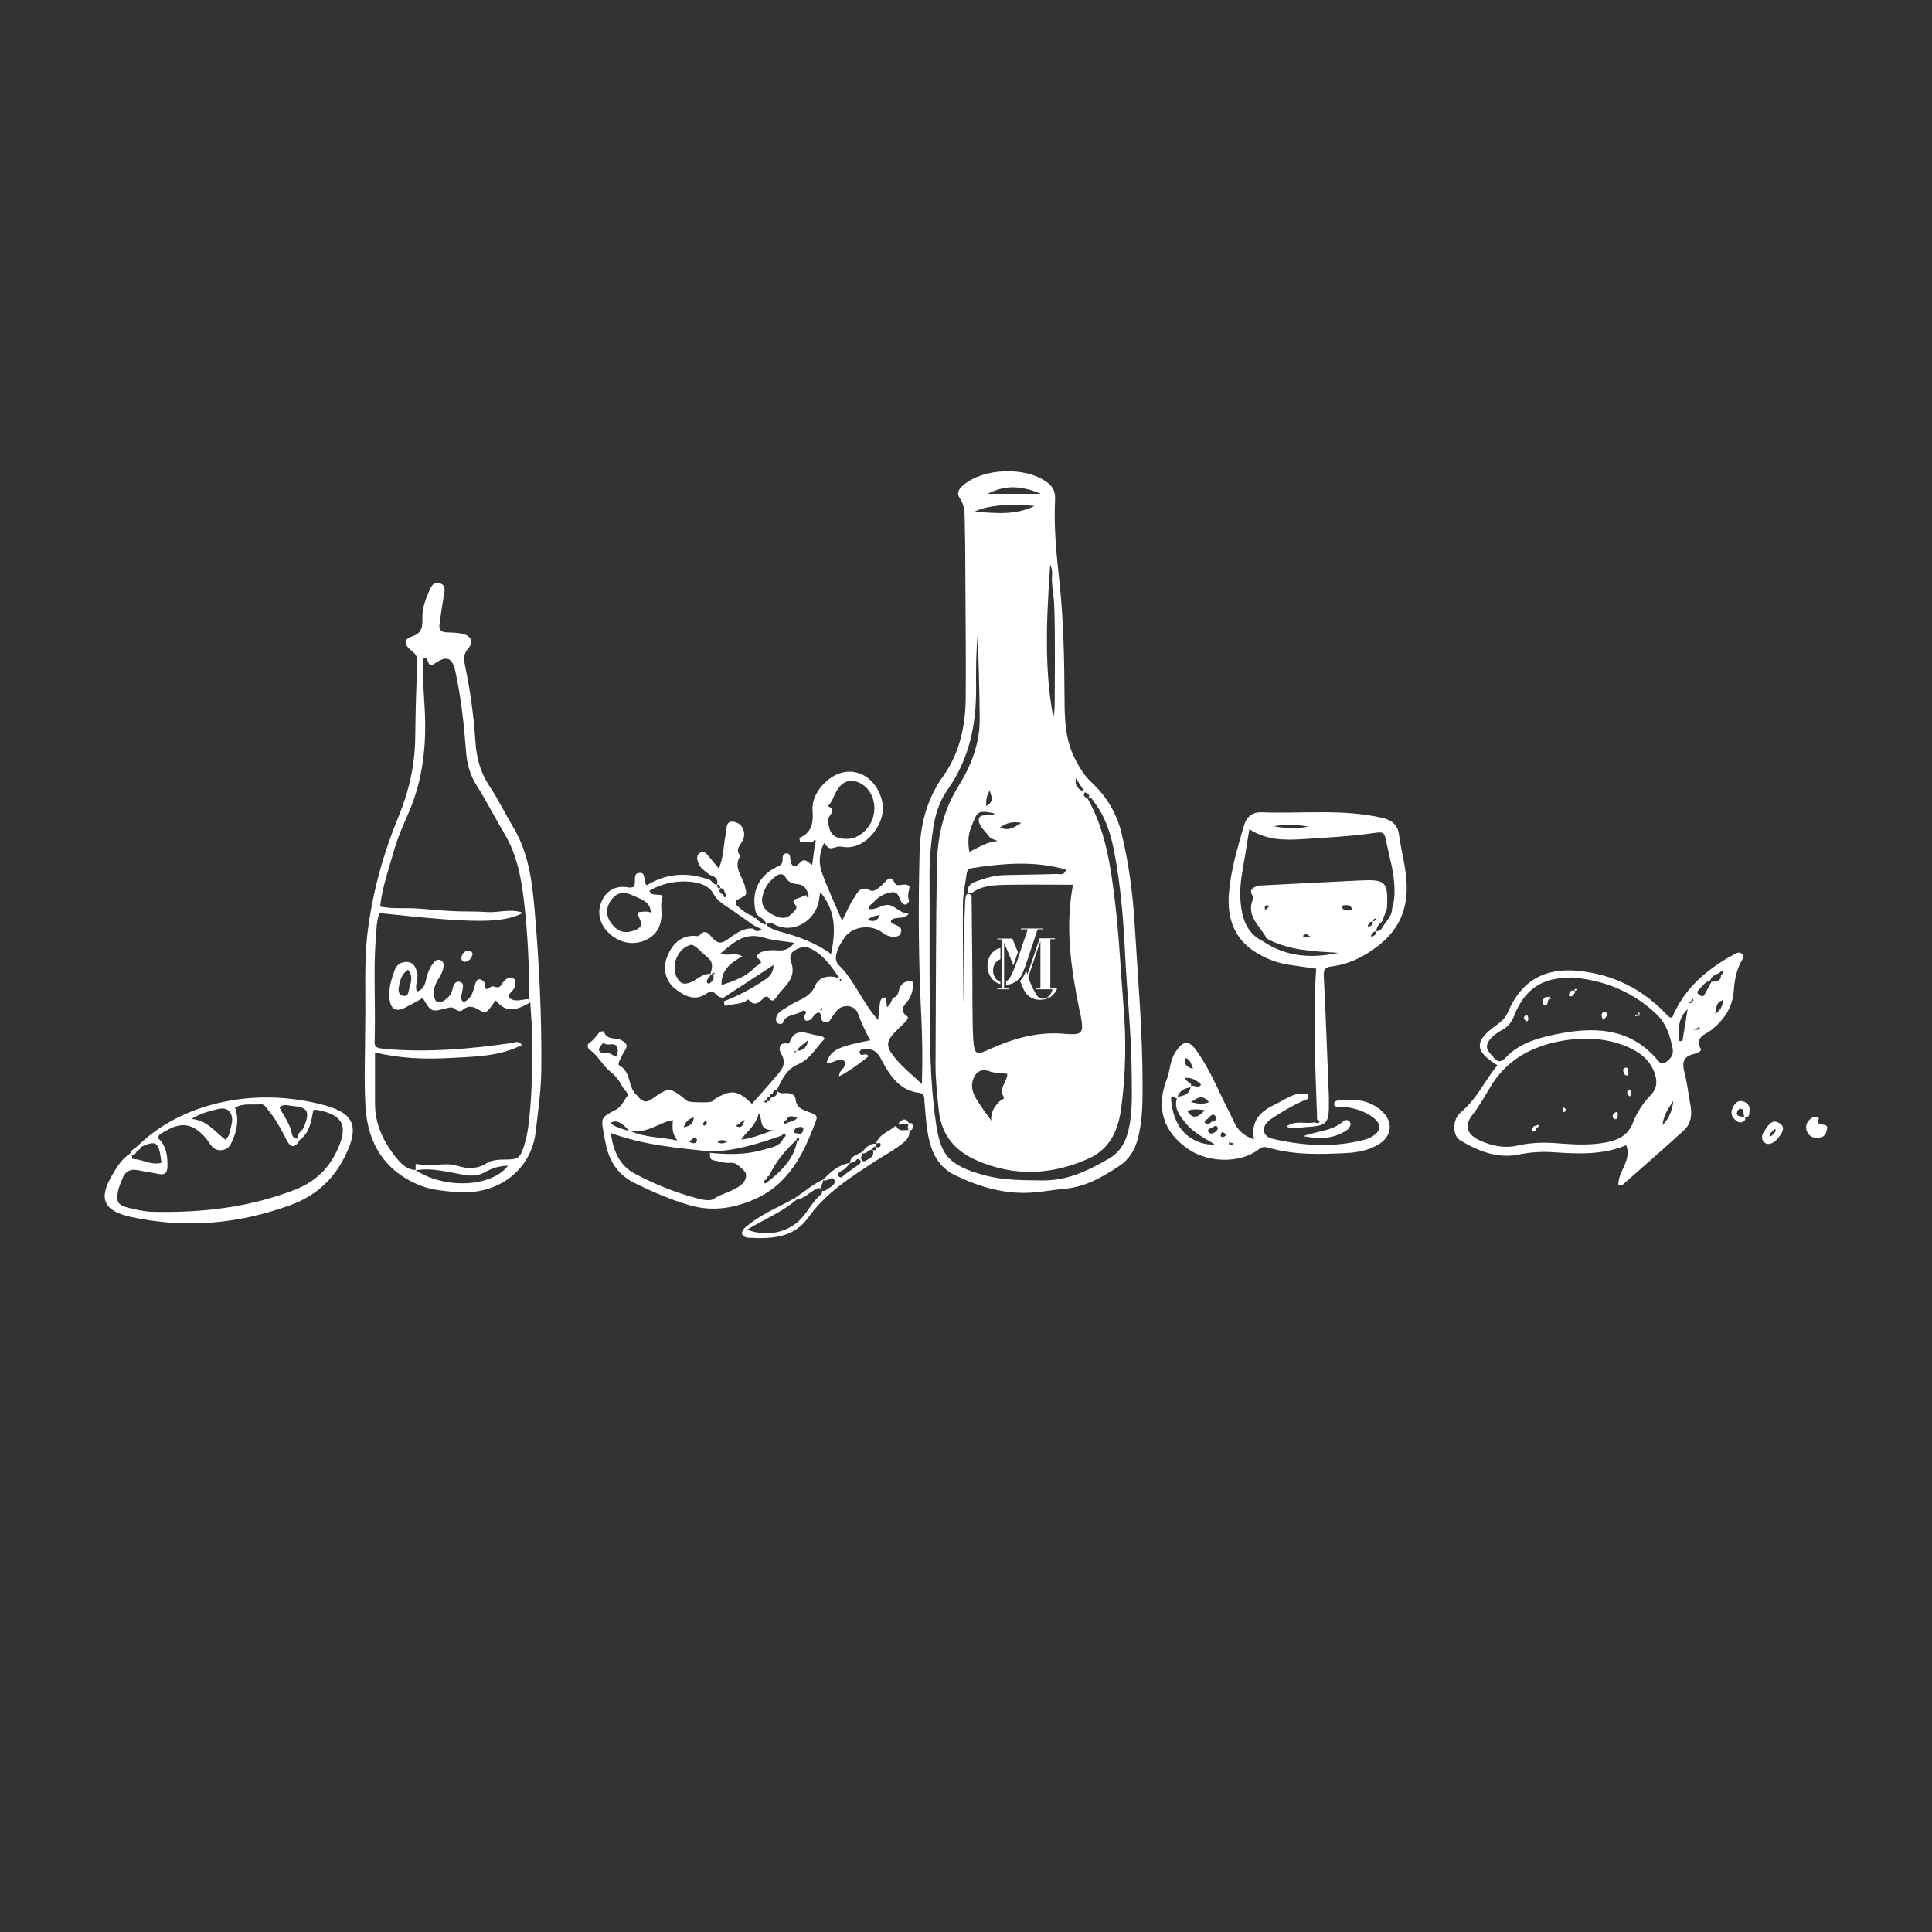 <?xml version="1.0" encoding="UTF-8"?>
<svg id="Layer_1" data-name="Layer 1" xmlns="http://www.w3.org/2000/svg" version="1.1" viewBox="0 0 283.46 283.46">
  <rect x="0" y="0" width="283.46" height="283.46" fill="#333333" stroke="none"/>
  <defs>
    <style>
      .cls-1 {
        fill: #fff;
        stroke-width: 0px;
      }
    </style>
  </defs>
  <path class="cls-1" d="M104.2,128.4c-.7-.54-1.49-.98-1.79-1.9-.16-.49-.23-.98.22-1.33.52-.41.9-.04,1.23.33.52.6,1.01,1.22,1.6,1.93.77-1.76.67-3.53,1.05-5.2.15-.67-.1-1.87,1.19-1.65,1.21.21,1.8,1.51,1.31,2.65-.32.75-1.26,1.39-.38,2.33-1.1,1.66.26,2.96.65,4.41.36,1.35.34,1.35-.98,1.98-.51.24-.45.67-.13.96.67.58,1.34,1.17,2.21,1.46.13.26.35.37.63.37.32.55.87.77,1.43.96.55.5,1.22.77,1.92.96,2.62.71,5.18,1.56,7.58,3.32.67-3.37.73-6.35-1.58-9.08-.07.37-.14.6-.16.84-.2,2.89-3.32,5.33-6.32,4.03-.39-.17-.99-.72-1.49-.03-.02-.9-.88-1.07-1.36-1.57.03-.1,0-.16-.11-.19-.8-3.05.37-5.64,3.38-6.94,1.02-.44,0-1.65,1.1-1.85.49.04.53.47.56.86.09,1.11.68,1.35,1.37.57.8-.9,1.18-.04,1.83.27.15-1.07.28-2.09.42-3.12.12-.22.16-.43-.05-.62-.09.12-.17.23-.26.35-.64,0-1.28,0-1.9,0-.04-.28-.11-.54-.07-.56,1.79-.78,2.05-2.18,1.92-3.98-.12-1.57.64-2.99,1.79-4.11,1.76-1.71,3.88-2.09,5.76-1.07,1.81.98,3.06,3.49,2.71,5.56-.42,2.46-2.85,5.34-5.7,4.93-.31-.04-.65-.11-.93-.03-1.21.35-1.21.37-1.93-.57-.7,1.39-.84,2.86-.38,4.21.8,2.31,1.88,4.54,3.01,7.21.71-1.39,1.12-2.41,1.72-3.3.53-.79.92-1.93,2.43-1.14.59.31,1.41-.53,2-1.09.5-.48.94-1.26,1.58-.01.39.76,1.38-.17,2.16.47,0,.6-.41,1.36-.06,2.11.05.1-.19.41-.36.53-.21.14-.46.02-.64-.16-.51-.52-.42-1.69-1.47-1.59-1.05.1-1.96.61-2.69,1.41-.26.29-.7.43-.77,1.04,1.13.23,2.1-.81,3.11-.55.92.24,1.55,1.2,2.79,1.27-.87.95-1.92.3-2.57.92-.11.17-.08.3.05.41.55.44,1.8.41,1.27,1.61-.29.65-1.77.52-2.56-.13-1.68-1.39-4.61-.99-5.71.78-.34.55-.73,1.09-.93,1.69-.25.75-.51,1.57.19,2.26,2.3,2.26,3.39,5.39,5.75,8.04.1-.96.18-1.69.25-2.42.06-.54.27-.93.9-.89.05.47.1.94.15,1.43.47-.36.66-.88.85-1.39.58-.09.78-.52.88-1.02.21-1.04.89-1.47,1.98-1.48.2.97.03,1.79-.47,2.69-.39.69-1.76,1.53-.25,2.55.23.16-.09.59-.31.82-.34.35-.7.67-1.05,1.01-1.86,1.83-1.96,2.48-.27,4.48,1.02,1.21,2.3,2.22,3.76,3.61.12-3.64.06-6.89-.1-10.16-.4-7.93-.44-15.87-.24-23.8.1-3.99,1.01-7.79,3.45-11.19,2.42-3.38,3.29-7.37,3.32-11.49.05-5.34-.02-10.69-.04-16.03-.02-3.24-.02-6.48-.1-9.71-.03-1.19.06-2.44-.69-3.51-.63-.9-.09-1.51.57-2.06,2.97-2.44,9-2.65,12.12-.39.85.62,1.31,1.27,1.25,2.59-.2,3.96.19,7.92.62,11.86.63,5.8.74,11.63.77,17.46.01,3.1.13,6.15,1.66,8.96.61,1.13,1.25,2.23,2.19,3.1,2.26,2.08,3.79,4.6,4.51,7.57,1.07,4.41,1.66,8.9,1.93,13.43.47,7.84,1.16,15.66,1.16,23.53,0,2.6-.02,5.18-.66,7.72-.44,1.71-1.26,3.15-2.76,4.14-2.44,1.61-4.95,3.07-7.96,3.34-1.37.12-2.73.36-4.1.5-4.32.47-8.34-.66-12.15-2.55-2.17-1.08-3.26-3.05-3.75-5.39-.37-1.75-.46-3.53-.62-5.3-.05-.52.08-1.22-.74-1.32-3.07-.37-4.46-2.76-5.69-5.08-.7-1.33-1.54-1.44-2.71-1.29-.2.03-.45.19-.37.55.31.62.86-.25,1.29.44.02.06-2.92,2.33-4.3,2.94-.11-.9,1.15-1.22.85-2.16-.89-.78-1.76.44-2.68.12.62-1.81,1.57-2.3,6.38-3.24-.68-1.29-1.31-2.55-1.77-3.89-.41-1.22-2-1.49-2.97-.62-.3.26-.49.64-.75.95-.33.41-.47,1.12-1.24.89-.67-.2-.27-1.03-.71-1.39-.81-.02-.91.88-1.48,1.11-.72.29-.79-.21-.74-.75.19-.14.34-.33.18-.54-.16-.22-.38-.11-.58,0-.9.63-2.35.37-2.79,1.75-.03.08-.49.12-.66.02-.17-.09-.32-.39-.31-.58.03-.6.38-1.05.89-1.36.69-.42,1.36-.88,2.08-1.23,1.14-.56,2.19-.99,2.79-2.39.47-1.11,1.8-1.71,3.59-1.04-1.37-1.98-2.44-3.52-4.28-4.39-.84-.4-1.41-.21-2.19.19-.92.48-.85,1.25-.65,1.8.82,2.27-.85,3.44-1.97,4.85-.35.44-.65,1.33-1.39.32-.12-.16-.44-.14-.63.05-.7.72-1.4,1.39-2.3.25-.92.76-2.12.61-3.17.92-.5.15-.3-.4-.41-.64,2.01-.77,3.91-1.76,5.7-2.96.67-.45,1.51-.84,1.59-2.37-2.66,1.74-4.99,3.26-7.32,4.78-.54.07-.86-.19-1.22-.57-.28-.3-.72-.42-1.26-.04-1.7,1.2-3.24.42-4.62-.66-1.4-1.09-1.87-2.94-1.24-4.59.67-1.75,1.75-3.1,3.83-3.2.31-.01.8.13.92-.02.92-1.16,1.5-.12,1.97.37.69.71,1.16.88,2.08.26,1.16-.79,2.3-1.82,3.9-1.67.32.47.71.48,1.24.13-.44-.22-.83-.43-1.23-.63-1.26-.88-2.5-1.79-3.78-2.63-.82-.54-1.61-1.06-2.09-1.96-.35-.65-.9-1.1-1.62-1.38-2.21-.84-5.58-.46-7.77.93.25,1.1,2.21.05,1.87,1.14-.25.83-.1,1.48-.1,2.2.02,1.83-.76,3.18-2.34,3.9-1.88.85-3.99.39-5.55-1.21-1.23-1.26-1.57-2.93-.91-4.45.61-1.4,1.67-2.16,3.2-2.16.47,0,.95.21,1.43.03.05-.06.13-.11.16-.18.3-.63-.22-1.76.67-1.89,1.21-.19.54,1.26,1.18,1.81,2.93-1.81,6.05-1.97,9.27-.78.34.24.54.71,1.05.69.06.27-.02.69.5.46-.35.56-.02.82.44,1.03.04.18.06.48.32.3.19-.13.05-.38-.1-.54-.1-.37-.2-.75-.71-.73-.06-.27.01-.68-.5-.46.31-.89-.26-1.22-.94-1.48ZM104.52,142.72c-.02.19-.11.28-.31.25.26-.9.56-1.73-.42-2.52-.73-.58-1.32-1.35-2.16-1.8-.16-.09-.47.02-.68.11-1.85.77-2.61,3.57-1.37,5.06.41.5.75.62,1.56.37,1.11-.33,1.87-1.44,3.13-1.28-.03.49-.68.7-.55,1.24.02.08.29.2.35.16.49-.33.82-.75.54-1.39-.03-.07-.08-.14-.12-.21.14-.06.22.47.39.04-.13-.01-.25-.02-.38-.04ZM159.19,116.2c-.44.57.06.76.41,1.01,2.59,4.63,3.34,9.75,3.97,14.9.63,5.14.84,10.32,1.27,15.48.42,5.03.33,10.02-.34,15.02-.43,3.21-1.65,5.97-4.79,7.38-5.43,2.43-10.93,2.67-16.46.24-3.22-1.42-5.15-3.79-5.52-7.36-.23-2.26-.49-4.51-.47-6.78.06-9.72.04-19.44.2-29.15.07-4.06.89-7.95,3.13-11.54,1.84-2.95,3.16-6.24,3.15-9.83-.02-4.2-.18-8.41-.28-12.61-.26,2.65-.28,5.29-.25,7.94.05,5.38-1,10.47-4.17,14.94-1.26,1.78-1.85,3.76-2.15,5.85-.31,2.16-.52,4.33-.51,6.53.03,6.15-.02,12.31.02,18.46.04,5.99.03,11.99.9,17.93.66,4.48,1.45,6.31,7.21,7.84,2.76.73,5.55.71,8.4.74,3.73.05,6.74-1.44,9.77-3.19,1.55-.89,2.42-2.27,2.85-4.03.67-2.72.53-5.47.51-8.22-.03-6.08-.71-12.12-.99-18.18-.23-4.86-.65-9.69-1.55-14.47-.51-2.73-1.32-5.34-3.08-7.56-.18-.23-.37-.82-.86-.3.52-.6.09-.82-.41-1.01-.44-.7-.88-1.4-1.32-2.1l-.09.05.13-.02c-.26,1.14.34,1.72,1.34,2.03ZM145.51,164.47l.06-.08-.12.05c-.15-1.23.47-2.14,1.29-2.93.21-.2.74-.24.49-.64-.76-1.24.59-2.17.56-3.32-.98-.15-1.83-.07-2.71-.4-1.16-.44-2.06.24-2.37,1.41-.21.82-.06,1.56.34,2.32.69,1.29,1.6,2.42,2.44,3.6ZM118.29,131.32c.06.16.05.45.33.29.07-.04-.03-.36-.05-.55-.3-.67-.6-1.25-1.52-1.33-.59-.05-1.31-.22-1.66-.82-.66-1.12-1.31-.57-1.95-.04-.83.69-1.33,1.62-1.57,2.66-.26,1.15.26,2.04,1.51,2.68,1.36.7,2.15.61,3.03-.38.29-.33.72-.65.19-1.2-.4-.41-.12-.67.36-.8.46-.13.89-.33,1.33-.51ZM95.55,135.75c.05-3.02-.12-3.3-2.69-4.36-.15-.06-.29-.14-.44-.19-1.24-.42-2.15-.09-2.86,1.02-.76,1.19-.64,2.4.35,3.53.99,1.13,2.04,1.26,3.44.64,1.57-.7.05-1.73.27-2.54,2.12-.3,2.42,0,1.97,1.91-.09.01-.17.03-.26.04.07-.02.14-.03.21-.05ZM142.63,131.02c-.53.09-.75-.14-.61-.65.17-.62.7-.86,1.23-1.06,1.37-.51,2.77-.89,4.24-.92,2.5-.06,5.01-.07,7.51-.16.46-.02,1.16.31,1.39-.65-4.64-1.32-9.27-.91-13.91-.19-.48.07-.61.46-.67.89-.18,1.43-.52,2.86-.53,4.3-.04,4.61.04,9.21.08,13.82.02,1.91.5,3.81,0,5.86-.06-.86-.21-1.6-.15-2.31.51-5.57.06-11.15.36-16.72.03-.56,0-1.14.12-1.69.14-.6.52-.44.86-.13.04,3.63.07,7.27.11,10.9.03,3.32-.03,6.64.12,9.94.13,2.74.57,2.52,2.52,1.64,3.42-1.55,6.95-2.54,10.79-2.22,2.79.24,2.95-.06,2.46-2.73-.04-.24-.12-.47-.17-.71-1.19-5.88-2.09-11.79-1.06-17.81.05-.3.12-.65.17-.61-3.68,0-6.98-.06-10.27.02-1.59.04-3.23.15-4.6,1.17ZM124.3,123.08c1.72,0,3.43-1.53,3.87-3.45.45-1.96-.42-4-2.03-4.76-1.4-.66-2.54-.28-3.41,1.2-.43.73-.62,1.61-1.29,2.21,1.52.56.03,1.34.06,1.99.11,2,.73,2.81,2.8,2.81ZM116.55,138.33c-1.6-.26-3.09-.32-4.46-.75-2.79-.88-4.48.7-6.36,2.3,1.01.51,1.99-.26,3.18.44-1.85.99-3.12,2.11-3.05,4.21,1.88-.62,3.63-1.22,4.95-2.65.38-.41,1.46-.44.35-1.32-.35-.27.19-.74.54-.87.77-.28,1.59-.32,2.4-.25.93.07,1.73-.17,2.45-1.11ZM154.53,105.19c.25-.71.21-2.14.22-3.56.01-1.46.01-2.91.02-4.37,0-1.46,0-2.91-.01-4.37-.02-1.45-.03-2.91-.1-4.36-.08-1.45-.43-2.92-.3-4.34.13-1.37-1.46-2.59-.05-4.43-.67,9.02-1.28,17.58.22,25.43ZM146.35,123.38c-.58-.26-.95-.3-1.1-.5-.63-.84-1.68-1.74-1.65-2.58.04-1.14,1.65-.36,2.38-.94-2.68-.58-2.57-.25-3.48,1.96-.47,1.15-.51,2.3-.28,3.66,1.33-.6,2.43-1.43,4.12-1.58ZM151.8,74.23c-3.79-.36-7-.08-8.83.85,3.08.18,5.84.6,8.83-.85ZM152.72,72.45c-3.05-1.28-5.38-1.27-7.79,0h7.79ZM149.85,120.74c-1.26-.26-2.16-.02-3.12.66,1.32.63,2.09-.08,3.12-.66ZM144.71,118.26c1.42-.82.51-1.64.53-2.36-.33.65-.65,1.3-.53,2.36ZM129.07,134.28c-.89.06-1.35.35-1.84.7.69.14,1.37.45,1.84-.7ZM130.04,133.99c.14.01.28.03.43.04-.06-.03-.11-.08-.18-.1-.07-.02-.14,0-.22,0-.01,0-.02.04-.03.05ZM120.68,148c-.06-.06-.12-.1-.17-.15-.05.1-.12.2-.15.31,0,.04.09.1.14.16.06-.1.12-.2.18-.31ZM123.47,143.77c-.05-.05-.09-.14-.14-.15-.05,0-.11.08-.16.13.05.05.09.14.14.14.05,0,.1-.08.16-.13Z"/>
  <path class="cls-1" d="M53.58,150.64c.11-4.85-.23-9.71.44-14.55.77-5.65,2.3-11.08,4.47-16.33,1.53-3.72,2.39-7.53,2.43-11.55.04-3.64.14-7.28.31-10.92.04-.83-.15-1.28-.82-1.79-1.19-.92-1.22-1.71,0-2.11,1.59-.51,1.58-1.52,1.56-2.76-.02-1.32.41-2.55.92-3.74.32-.73.64-1.66,1.7-1.29.91.32.63,1.15.51,1.88-.23,1.35-.42,2.71-.61,4.07-.12.79.19,1.21,1.03,1.23.73.02,1.47.04,2.18.18,1.42.28,1.88,1.14.97,2.21-.78.92-.61,1.7-.41,2.65.77,3.64,1.25,7.33,1.5,11.05.16,2.31.7,4.41,2,6.38,1.34,2.02,2.41,4.21,3.64,6.3,2.16,3.67,2.67,7.78,3.03,11.88.68,7.82,1.07,15.66.99,23.51-.03,3.08-.48,6.12-.83,9.17-.61,5.31-5.3,9.42-11.93,8.77-1.67-.17-3.38-.3-4.99-.94-5.26-2.11-7.74-6.21-8.05-11.64-.22-3.87-.04-7.77-.04-11.65ZM60.95,171.66c4.27,2.83,11.14,2.56,13.58-.63-1.24.02-2.3.35-3.28.9-.95.54-1.84.65-2.97.47-2.43-.39-4.85-1.13-7.36-.69.19-.3-.16-1.07.33-.93,1.97.56,3.95-.37,5.96.29,1.28.42,2.79.49,4.16-.39.72-.46,1.67-.55,2.58-.55,2.13,0,2.34-.15,2.99-2.18.27-.84.44-1.73.56-2.6.59-4.43.61-8.89.57-13.34-.01-1.59-.17-3.17-.27-4.95-1.92,1.17-3.59,1.62-5.03-.27-.73.63-1.12,2.17-2.19,1.54-1.06-.62-1.75-.97-2.76-.11-.29.25-.77.07-1.11-.22-.34-.28-.68-.21-1.11-.1-2.32.62-2.33.6-3.57-1.47-.42.23-.83.47-1.25.7-.42.23-.85.46-1.28.68-1.34.7-2.14.34-2.34-1.17-.2-1.48.23-2.88.73-4.27.32-.91,1.05-1.28,1.88-1.23.96.05,1.26.85,1.45,1.7.2.88-.42,1.74-.06,2.65.94-.26,1.18-.96,1.36-1.79.21-.95.55-1.87,1.24-2.6.23-.25.53-.37.87-.22.34.14.47.42.45.78-.04.75-.38,1.4-.78,2.01-.51.78-.74,1.63-.6,2.54.13.85.65,1.09,1.39.63.63-.39,1.11-.9,1.29-1.68.12-.53.36-1.26,1.04-1.11.74.16.48.87.4,1.43-.07.51-.43,1.08.19,1.54,1.26-.48,1.4-1.65,1.74-2.72.24-.75.67-.81,1.24-.27.34.32-.14,1.06.49,1.08.28,0,.56-.57,1.02-.36.55.24.91.08,1.18-.44.11-.21.3-.38.47-.55.31-.3.73-.47,1.1-.26.52.29.4.8.28,1.29-.15.59-.93.86-.92,1.54,1.07.88,2.07.19,3.04.28,0-4.76-.21-9.36-.72-13.95-.4-3.64-1.03-7.2-2.96-10.42-1.38-2.29-2.57-4.69-4-6.93-1-1.57-1.45-3.21-1.59-5.02-.3-3.96-.72-7.9-1.57-11.79-.43-1.96-1.23-2.37-2.92-1.22-.76.52-.92.32-1.15-.35-.11-.34-.33-.51-.7-.26-.04,2.26.1,4.52.24,6.79.35,5.47-.13,10.83-2.39,15.93-.82,1.85-1.62,3.72-2.16,5.66-.74,2.61-1.66,5.2-1.96,7.96,1.85.37,3.56.17,5.25.27,1.77.11,3.54.31,5.32.4,1.7.09,3.41.01,5.1.14,1.69.13,3.42-.56,5.31.11-3.06,1.57-7.01,1.55-21.09.04-.41,1.14-.43,2.35-.52,3.56-.36,4.69-.06,9.39-.15,14.09-.04,2.08-.34,2.13,2.01,2.32,6.09.48,12.13-.06,18.15-.92.41-.06.85-.42,1.45.3-3.45,1.72-7.07,1.71-10.64,1.91-3.62.2-7.22.07-10.94-.81,0,2.7,0,5.12,0,7.54.01,2.88,1.14,5.35,2.86,7.58.79,1.02,1.64,2.03,3.08,2.13ZM59.87,142.28c-.92.6-1.1,1.4-1.28,2.16-.15.61-.27,1.43.49,1.64.9.26.84-.66,1-1.2.26-.82.52-1.65-.21-2.61Z"/>
  <path class="cls-1" d="M193.25,164.28c-.24-7.35-.66-14.7-.14-22.16-1.48-.21-2.83-.39-4.17-.6-1.7-.27-3.27-.91-4.72-1.81-3.19-1.99-4.19-5.07-3.92-8.57.26-3.4,1.25-6.67,2.19-9.94.39-1.36,1.24-2.07,2.63-2.02,5.89.23,11.82-.53,17.67.81,1.4.32,2.27,1.05,2.44,2.32.37,2.72,1.19,5.35,1.16,8.15-.04,3.54-1.5,6.24-4.22,8.33-2.01,1.55-4.24,2.69-6.81,3-.88.11-1.19.41-1.14,1.38.3,5.9.51,11.81.75,17.71,0,.24,0,.49,0,.73.04,3.28-.21,3.57-3.49,3.76-.85.05-1.72.34-2.76-.08,1.43-1.04,2.9-.29,4.21-.64.2.13.46.23.6.04.19-.26-.11-.32-.28-.41ZM202,134.78c.03-.08.07-.16.1-.24.13.1.11.2-.05.29-.38-.16-.54.03-.61.38-.46-.03-.64.29-.77.64,0,.02.13.14.17.12.37-.14.66-.35.56-.81.3.04.44-.2.6-.38ZM201.89,136.62c.82.06.95-.67,1.32-1.14.52-.67,1.04-1.34,1.05-2.25.42-1.33.39-2.68.26-4.06-.17-1.86-.72-3.64-1.08-5.45-.33-1.65-.35-1.72-2.01-1.48-3.44.49-6.9.66-10.36.88-2.65.17-5.26.15-7.77-1.46-.36,2.2-.66,4.17-1.01,6.13-.32,1.76-.43,3.53-.19,5.3.29,2.16,1.12,4.03,3.24,5.04,3.44,2.31,7.17,2.5,11.04,1.67-3.6-.24-7.23-.3-10.54-2.1-.91-1.86-3.13-3.26-1.97-5.86.16-.36-.72-.91-.09-1.48.46-.41,1.01-.43,1.58-.46,4.74-.24,9.48-.5,14.23-.72,3.74-.18,4.09.2,3.91,4.05-.22.63-.45,1.27-.67,1.9-.46.42-.9.85-.89,1.53-.5-.06-.59.38-.82.66.06.05.16.15.18.13.3-.2.74-.32.59-.84ZM191.95,121.27c-1.51-.26-3.29-.36-5.07-.05,1.77.35,3.55.39,5.07.05ZM197.34,132.8c-.17.06-.52-.02-.43.31.13.47.57.46.97.48.24.01.51-.01.43-.32-.13-.47-.56-.47-.97-.47ZM191.74,137.09c-.32,0-.58,0-.53.32,0,.06.27.13.41.12.2-.01.4-.09.6-.14-.18-.11-.36-.23-.48-.3ZM185.94,132.78c-.22.08-.42.18-.37.47.04.25.14.26.3.07.09-.11.21-.21.32-.31-.08-.08-.17-.15-.25-.23Z"/>
  <path class="cls-1" d="M110.33,161.95c1.12-1.27,2.26-2.53,3.35-3.82.87-1.02,1.9-1.96.91-3.57-.35-.57-.39-1.72,1.03-1.44.06.01.17-.04.19-.08.82-2.53,2.64-1.31,4.18-1.12.24.03.47.1.7.17.07.02.12.11.32.3-1.3,1.3-2.09,3-4,3.8-1.6.67-2.34,2.29-3.05,3.75.42.64.96.42,1.41.43.63.02,1.3.23,1.34.81.1,1.59,1.41,1.72,2.41,2.14.57.24.84.46.63,1.01-1.82,4.95-4.02,9.54-9.36,11.76-3.05,1.27-6.1,1.65-9.23.73-2.79-.82-5.48-1.96-8.09-3.27-2.18-1.09-3.48-2.83-4.07-5.16-.16-.63-.27-1.26-.39-1.9-.46-2.5-.47-2.54,1.74-3.67.85-.44,1.13-1.3,1.65-1.95.35-.43-.42-.94-.67-1.42-.45-.85-.97-1.59-1.78-2.22-1.15-.9-1.77-2.36-3.04-3.21-.34-.23-.41-.81-.01-1.05.65-.39.99-1.02,1.48-1.54.12-.13.62-.13.63-.1.41,1.38,1.79.82,2.64,1.33.73.44.9.8.41,1.5-.28.39-.45.86-.68,1.29-.15.29-.38.73-.1.88,1.79.93,1.19,3.23,2.57,4.37.12.1.19.26.31.37.56.53,1.02.79,1.85.2,2.6-1.85,2.63-1.8,5.25.28.26.2,3.26.26,3.6.06.14-.08.23-.24.36-.32,2.41-1.5,3.45-1.39,5.51.68ZM112.69,173.33c.17-.13.34-.26.52-.39,1.78-1.48,3.29-3.13,3.74-5.51.27-.06.41-.3.22-.45-.25-.19-.28.12-.33.3-1.66,1.5-3.06,3.19-3.99,5.24-.28.08-.43.26-.42.55-.21.04-.45.21-.36.37.23.4.43.02.62-.11ZM112.42,161.41c.49.42.52-.08.67-.34.39-.06.72-.22.91-.59.06-.2.22-.46-.09-.54-.39-.11-.44.26-.57.5-.3.04-.43.21-.4.5-.33,0-.48.18-.47.5-.2,0-.33.08-.31.26,0,.03.23.1.31.05.16-.08.13-.23-.06-.35ZM107.94,165.17c.75.44,1.05.1,1.31-.89-.61.44-.98.7-1.34.95h.09s-.06-.06-.06-.06ZM115.64,164.68c.45-.19,1-.19,1.33-.7-.63-.19-1.25-.48-1.6.36-.21.06-.51.14-.33.41.15.23.41.03.6-.08ZM116.88,154.19q1.47-.03,1.7-1.62c-.61.65-1.37.9-1.66,1.67-.12-.01-.23-.02-.35-.03.02.09.04.17.06.26.08-.09.17-.19.25-.28ZM114.71,166.6c-3.42,1.19-6.86,2.29-10.53,2.34-4.85-.53-9.72-.92-14.57-2.71.39,2.68,1.27,4.75,3.52,5.96,2.92,1.57,5.99,2.79,9.2,3.64.76.2,1.82.44,2.36.08,1.29-.86,2.86-1.09,4.07-2.08.68-.56,1.01-1.58.32-2.15-.55-.46-.99-1.16-1.96-1.07-.78.07-1.58-.23-2.38-.36-.69-.11-.56-.65-.58-1.11,2.66.26,5.32.31,7.9-.47,1.09-.33,2.42-.42,2.93-1.77.2-.1.4-.27.21-.47-.19-.2-.37.02-.51.17ZM99.38,167.34c-.87-1.14-.71-2.07-.66-3-2.08.35-3.68,2-6.27,1.59,2.34,1.03,4.44.86,6.94,1.41ZM108.71,167.19c1.49-.14,2.73-.65,4.74-1.36-2.23-.03-1.48-1.52-2.12-2.5-.4,1.75-1.66,2.6-2.61,3.86ZM90.38,155.05c.29-.54.39-1.17.06-1.59-.45-.57-1.37.11-1.92-.49-.22.3-.52.58-.63.92-.11.34.33.61.54.57.77-.13,1.34.24,1.94.59ZM92.32,165.95q-1.64-1.99-2.74-1.18c.67.59,1.48.79,2.74,1.18ZM101.79,163.94c-.83.23-1.18.65-1.49,1.46.9-.2,1.41-.44,1.49-1.46ZM116.97,166.28c.74.23.82-.22.89-.58.04-.2-.14-.4-.43-.36-.38.05-.8.11-.89.56-.1.48.36.35.43.38ZM101.11,167.55c.42.08.88.45,1.15-.17.05-.1-.1-.41-.16-.42-.44-.02-.71.28-.99.59ZM106.69,167.5c-.55-.3-.96-.33-1.44.07.46.23.85.28,1.44-.07ZM103.29,165.12c.19.02.29-.07.36-.25.08-.18.09-.35-.1-.4-.09-.02-.23.15-.33.25-.15.16-.11.3.07.39Z"/>
  <path class="cls-1" d="M237.44,173.91c-.09-2.04,2.02-3.62,1.16-5.89-3.42,1.44-7.03,1.29-10.64,1.04-1.72-.12-3.41-.02-5.07.32-3.17.65-5.89-.45-8.52-1.99-.7-.41-.95-1.05-.99-1.83-.04-.96.29-1.83.98-2.4,2.3-1.9,3.49-4.63,5.34-6.87-3.4-2.08-3.44-3.53-.17-5.87.74-.53,1.36-1.08,1.73-1.96,1.93-4.55,5.35-6.53,10.39-6.01,4.94.51,9.14,2.57,12.61,6.12.22.23.46.46.69.67.04.04.14.02.39.06,1.56-3.83,4.45-6.55,7.99-8.66.42-.25.84-.48,1.27-.7.29-.15.59-.28.9-.05.45.32.25.69.05,1.04-.79,1.36-1.06,2.86-1.17,4.41-.17,2.42-1.37,4.21-3.23,5.74-.8.66-2.59.99-1.61,2.85.17.31-.63.61-1.1.73-1.41.35-1.68,1.19-1.33,2.54.42,1.64.61,3.34.92,5.01.25,1.36.07,2.67-.95,3.61-2.98,2.73-6.03,5.38-9.06,8.05-.08.07-.29,0-.56,0ZM248.12,146.87c-.11.08-.21.16-.32.24.1.03.22.11.28.07.15-.07.13-.22,0-.36.17.15.32.14.36-.04.02-.09-.08-.2-.12-.3-.07.13-.13.26-.2.39ZM248.41,151.04c.22.02.45.07.66.05.12-.02.33-.21.31-.26-.14-.43-.24.03-.37.05-.21.02-.41.12-.61.19,0,.17,0,.34,0,.51,0-.18,0-.36.01-.53ZM252.26,142.77c-.57.2-1.12.43-1.34,1.07-.75.21-1.15.86-1.66,1.35-.26.26-.35.52.04.76.28.18.55.39.78-.02.36-.63.69-1.27,1.03-1.9.73,0,1.42-.05,1.4-1.05.22-.05.43-.19.24-.4-.18-.2-.35.03-.49.18ZM228.56,167.75c2.96.22,5.07.26,7.14-.15,1.71-.34,3.14-.99,3.87-2.86.58-1.48,1.47-2.9,2.61-4.06,1.01-1.04.99-2.17.54-3.36-.7-1.86-2.16-2.96-3.92-3.72-3.16-1.35-6.48-1.46-9.77-.86-4.36.79-8.05,2.8-10.39,6.77-.82,1.39-1.62,2.78-2.62,4.07-1.2,1.56-.82,2.83.98,3.69,1.79.85,3.71,1.25,5.66.8,2.25-.52,4.49-.45,5.9-.33ZM230.64,143.42c-4.41-.02-6.94,1.67-8.5,5.64-.35.88-.85,1.53-1.66,1.99-.77.44-1.53.92-2.03,1.67-.73,1.1.1,1.72.74,2.48.7.83,1.21.51,1.76-.07,1.9-2.01,4.48-2.77,6.99-3.31,5.63-1.21,11.14-1.21,15.3,3.76.51.61.83.54,1.37.11.63-.5.95-1.05.79-1.88-.37-1.85-.93-3.64-2.32-4.97-3.52-3.39-7.82-5.05-12.44-5.43ZM246.34,152.72c.17.01.33.02.5.03.26-1.56.51-3.13.77-4.69-1.45,1.36-1.38,3-1.26,4.66ZM245.52,161.5c-.69,1.05-1.44,2.07-1.61,3.6,1.11-1.15,1.44-2.35,1.61-3.6ZM252.81,146.73c-1.19.32-.89,1.23-1.18,2.04.8-.56,1.12-1.15,1.18-2.04Z"/>
  <path class="cls-1" d="M183.99,167.17c-.53-2.69.94-4.14,3.09-5.13,1.55-.71,2.95-2.02,4.88-1.48.16.83-.46.8-.87.99-1.62.75-3.16,1.64-4.63,2.65-.62.43-1.14,1.03-.99,1.82.13.71.82.97,1.46,1.11,4.4,1,8.81,1.25,13.22.1.39-.1.77-.25,1.12-.45,1.4-.82,1.48-1.85.17-2.84-1.18-.89-2.58-1.32-4.04-1.52-.55-.07-1.14.12-1.66-.23-.1-.73.49-.73.91-.77,2.15-.23,4.23-.01,5.95,1.46,1.93,1.66,1.7,3.92-.55,5.15-1.36.75-2.89,1.06-4.44,1.14-3.88.2-7.77.32-11.57-.8-.55-.16-.9-.09-1.44.32-2.7,2.02-7.28,1.92-10.21-.06-3.73-2.53-4.83-6.09-3.18-10.35.49-1.27.43-2.69,1.23-3.89,1.18-1.79,1.97-1.88,3.22-.08,1.39,1.99,2.45,4.18,3.48,6.38.61,1.32,1.32,2.6,1.91,3.92.57,1.26,1.49,2.06,2.93,2.56ZM177.86,165.44c-.31.07-.73.31-.62.54.25.52.73.31,1.13.07.15-.23.47-.43.22-.74-.27-.32-.49.03-.72.13ZM180.27,167.89c.1-.08.19-.16.29-.24-.07-.06-.14-.11-.21-.17-.01.13-.03.27-.04.4.23.06.45.12.68.18-.03-.11-.03-.28-.11-.33-.25-.16-.43.06-.61.16ZM177.8,164.56c.36-.12.92-.21.59-.72-.41-.62-.79-.13-1.11.22-.19.24-.81.34-.41.76.26.28.66-.03.94-.26ZM174.71,159.52q-1.61.24-1.96,1.45c-.09.63-1.02-.86-.92.38.1,1.31.42,2.56,1.05,3.68,1.04,1.85,3.26,3.06,5.35,2.87-1.58-.97-3.14-1.72-4.2-3.04-.9-1.11-1.91-2.27-1.29-3.92.88-.17,1.77-.34,1.95-1.45.4-.56,1.05.41,1.54-.37-.66-.6-1.34-1.07-2.33-.97.05.7,1.14.57.82,1.37ZM176.76,162.88c-1.01-.13-1.79-.22-2.55.12q1.01,1.72,2.55-.12ZM173.92,155.21q-.36,1.29,1.12,1.59c-.27-.61-.34-1.34-1.12-1.59ZM174.71,161.69c.86.21,1.7.42,2.67.01-1.07-1.32-1.88-.44-2.67-.01ZM179.43,166.83c.19-.09.5-.11.37-.41-.07-.16-.31-.24-.48-.36-.07.12-.17.23-.2.36-.05.23,0,.42.31.41Z"/>
  <path class="cls-1" d="M20.31,168c3.83-3.61,8.47-5.66,13.57-6.54,4.34-.75,8.73-.53,13.02.51,4.74,1.15,6.14,2.9,3.65,7.81-1.74,3.43-4.35,5.72-7.96,7.04-7.65,2.78-15.43,3.46-23.4,1.72-4.01-.88-4.8-2.69-2.69-6.21.7-1.17,1.41-2.35,2.62-3.11,0,0-.03-.03-.03-.03.52.11.08.86.46.86,1.39.03,2.68.98,4.13.54-.36-3.1-.71-3.35-3.05-2.29-.11-.11-.22-.21-.33-.31ZM43.93,167.3c-.69-.95.44-1.33.68-1.96.87-2.27.59-2.9-1.74-3.08-.59-.05-1.23-.36-1.86.22.63,1.26,1.57,2.48,1.8,3.81.17.97.89.55,1.14.98-.61,1.18-1.3,1.17-1.88.03-.81-1.59-1.62-3.16-2.79-4.52-.31-.36-.47-.82-1.09-.76-1.19.11-2.42-.21-3.71.47.66,1.82.25,3.58-.57,5.28-.51,1.06-1.91,1.33-2.74.51-.34-.34-.56-.79-.87-1.17-1.92-2.31-3.68-2.62-6.2-1.06-.32.2-.78.26-.94.92,1.24,1.07,1.46,2.63,1.4,4.27-.03.78-.35,1.2-1.22,1.01-1.03-.21-2.07-.34-3.1-.56-1.13-.24-1.87.19-2.28,1.23-.24.6-.51,1.2-.64,1.82-.32,1.58-.06,2.05,1.49,2.46,1.17.3,2.38.56,3.58.59,7.08.17,13.99-.6,20.69-3.16,3.03-1.15,5.04-2.99,6.38-5.84,1.69-3.59.9-5.26-2.99-5.96-.14-.03-.3.03-.5.06-.31,1.63-.53,3.32-2.05,4.4ZM28.07,164.17c2.3.15,3.5,1.92,5.03,3.07.61-.63.62-1.3.79-1.92.08-.31.17-.63.17-.95,0-1.28-.75-1.95-1.98-1.67-1.26.29-2.52.58-4.01,1.48Z"/>
  <path class="cls-1" d="M128.53,167.79c.47-1.44,1.96-1.77,2.94-2.66.37,1.01,1.23.62,1.94.66.16,1.25-.8,1.83-1.59,2.41-1.1.82-2.33,1.46-3.47,2.21-3.58,2.35-7.21,4.62-9.76,8.22-2.16,3.04-5.46,3.14-8.75,2.97-.8-.04-1.43-.57-.56-1.46.1.09.2.18.31.27,2.93,1.11,6.18.44,8.09-1.77.95-1.09,1.62-2.41,2.74-3.37.26-.22.31-.54.02-.83-.22-.23-.46-.1-.65-.01-1.01.47-1.76,1.43-2.94,1.58-.07-.09-.13-.18-.19-.27,1.38-.9,2.62-2.01,4.14-2.69-.06.22-.07.47-.18.67-.15.28-.37.53-.12.84.28.36.59.12.82-.04.51-.36,1.37-.71,1.09-1.39-.33-.8-1.09.44-1.67-.03,1.14-1.17,2.33-2.25,4.03-2.49-.26.29-.52.58-.78.87-.21.13-.43.25-.64.38-.25.16-.52.39-.33.67.31.45.6.08.86-.14.16-.12.32-.24.48-.37.53-.37,1.05-.75,1.58-1.12.25-.2.55-.43.2-.74-.36-.32-.53.1-.75.29-.23.07-.46.15-.69.22.16-.86.21-.91,1.7-1.61l.15.13c0,.35-.45.68-.08,1.05.31.32.59.01.82-.11.58-.29,1.06-.68.74-1.45l-.05.05c.48.12.66-.06.54-.54l-.06.05c.4.2.77.1.74-.34-.03-.41-.49-.05-.73-.19l.05.06Z"/>
  <path class="cls-1" d="M191.23,166.7c2-.79,4.18-.7,5.86-2.19.23-.21.63-.26.88,0,.35.37.12.74-.11,1.08-.04.06-.11.12-.18.16-2.01,1.41-4.22,1.39-6.44.95Z"/>
  <path class="cls-1" d="M266.43,163.85c.18.09.32.15.46.22-.74,1.41,1.32.51,1.19,1.45-.09.69-.32,1.26-1.06,1.39-.75.13-1.49-.06-1.85-.79-.41-.83-.1-1.56.62-2.09.17-.13.45-.13.64-.18Z"/>
  <path class="cls-1" d="M109.28,180.15c2.18-1.94,4.88-2.99,7.38-4.39.06.09.13.18.19.27-2.19,1.85-4.84,2.93-7.27,4.39-.11-.09-.21-.18-.31-.27Z"/>
  <path class="cls-1" d="M259.42,167.85c-.16-.05-.35-.06-.46-.16-.76-.64-.39-1.33.02-1.92.49-.7,1-1.65,2.1-.98.85.52.5,1.24.05,1.86-.43.58-.9,1.14-1.7,1.2ZM260.55,165.83c-.05-.07-.09-.16-.14-.18-.05-.01-.15.05-.18.1-.19.34-.68.52-.59,1.06.46-.25.75-.56.92-.99Z"/>
  <path class="cls-1" d="M255.93,163.87c.19.19.22.36,0,.56-.59.5-1.04.17-1.46-.24-.66-.63-.47-1.33-.08-1.98.31-.51.78-.83,1.42-.6.59.22.97.66.88,1.28-.06.43.1,1.17-.79,1.01-.03-.22-.05-.43-.09-.65-.05-.3-.08-.65-.52-.56-.13.02-.29.14-.34.25-.13.27-.24.62.12.78.26.12.57.1.86.14Z"/>
  <path class="cls-1" d="M126.41,169.09c.59-.62,1.11-1.36,2.12-1.29,0,0-.05-.06-.05-.06,0,.18,0,.35,0,.53,0,0,.06-.05.06-.05-.33.03-.57.15-.54.54,0,0,.05-.05.05-.05-.61-.17-.88.65-1.49.51l-.15-.13Z"/>
  <path class="cls-1" d="M133.41,164.85c-.54,0-1.09.01-1.63.02.54-.62,1.08-1,1.63-.02Z"/>
  <path class="cls-1" d="M19.13,169.22c.06-.43.43-.58.72-.8.09.13.19.25.3.37-.25.41-.44.96-1.05.41l.03.03Z"/>
  <path class="cls-1" d="M133.38,165.85c-.28-.35-.21-.7,0-1.05.43-.12.54.12.53.48-.01.34-.1.61-.52.57Z"/>
  <path class="cls-1" d="M19.85,168.42c.16-.14.31-.28.47-.42.11.1.22.2.33.31-.04.29-.21.45-.5.48-.11-.12-.21-.24-.3-.37Z"/>
  <path class="cls-1" d="M68.15,141.11c-.41-.1-.51-.39-.44-.7.14-.58.49-.97,1.15-.9.37.04.55.34.43.66-.19.53-.56.92-1.14.95Z"/>
  <path class="cls-1" d="M239.28,160.53c-.02.27-.16.38-.27.27-.14-.14-.27-.36-.27-.55,0-.2.22-.46.43-.32.13.09.09.43.12.6Z"/>
  <path class="cls-1" d="M238.52,156.63c.46,0,.3.42.38.66.08.21.03.5-.21.5-.36,0-.44-.37-.53-.66-.08-.26.09-.41.36-.5Z"/>
  <path class="cls-1" d="M237.12,163.13c.3.06.26.29.23.5-.05.28-.01.67-.49.55-.11-.03-.24-.22-.25-.35-.03-.36.25-.53.52-.7Z"/>
  <path class="cls-1" d="M229.75,162.99c-.12.07-.25.14-.37.2-.04-.15-.1-.3-.1-.44,0-.22.16-.3.32-.16.1.08.11.26.15.4Z"/>
  <path class="cls-1" d="M225.09,165.23c.2-.06.41-.16.61-.18.13-.01.13.14-.03.29-.28.24-.51.25-.65-.14,0,0,.07.03.07.03Z"/>
  <path class="cls-1" d="M225.02,165.21c.4.11.46.36.25.67-.06.1-.35.17-.36.15-.18-.32-.08-.58.19-.8,0,0-.08-.03-.08-.03Z"/>
  <path class="cls-1" d="M227.58,146.51c-.07.03-.15.06-.22.08-.49.09-.06,1-.74.86-.2-.04-.35-.31-.28-.57.22-.76.7-.72,1.26-.38h-.02Z"/>
  <path class="cls-1" d="M235.16,149.6c-.12-.43-.43-.89.21-1.16.08-.03.35.12.37.22.08.45-.19.74-.57.94Z"/>
  <path class="cls-1" d="M224.22,149.32c0,.21.04.52-.23.51-.15,0-.33-.28-.42-.47-.03-.07.11-.3.23-.36.32-.17.36.11.42.32Z"/>
  <path class="cls-1" d="M231.08,145.38c0,.08.02.17-.01.23-.18.32-.35.67-.82.55-.04-.01-.09-.15-.07-.21.13-.5.38-.82.96-.52l-.06-.04Z"/>
  <path class="cls-1" d="M240.58,148.98c-.21.04-.41.08-.62.12-.01,0-.07-.1-.05-.12.25-.36.47.14.71.03l-.04-.02Z"/>
  <path class="cls-1" d="M240.62,149c-.13-.12-.33-.22-.2-.45,0-.02.12,0,.12,0,0,.14,0,.28.02.42.01,0,.05.03.05.03Z"/>
  <path class="cls-1" d="M227.6,146.5c-.17-.06-.42,0-.41-.3,0-.02.11-.05.12-.04.09.11.17.24.27.35,0,0,.02-.01.02-.01Z"/>
  <path class="cls-1" d="M231.13,145.43c-.16-.15-.16-.29.01-.34.08-.02.2.07.3.11-.12.06-.24.12-.37.18,0,0,.06.04.06.04Z"/>
  <g>
    <path class="cls-1" d="M154.78,137.69v.11s-.05,0-.07,0c-.16,0-.32,0-.49,0-.13,0-.12-.02-.12.11,0,.95,0,1.91,0,2.86,0,1.38,0,2.76,0,4.15v.11h.99s-.02.06-.02.08c-.38.87-1.03,1.38-1.96,1.54-.54.09-1.07.05-1.57-.16-.59-.25-1.03-.67-1.31-1.24-.18-.37-.32-.75-.48-1.13-.03-.07-.08-.15-.07-.22,0-.06.09-.11.14-.17.3-.34.5-.74.66-1.17.01-.03.02-.06.04-.1,0,0,0,0,.02-.03.07.17.14.33.21.51.04-.12.07-.22.11-.32.55-1.63,1.11-3.26,1.66-4.89.02-.05.03-.06.08-.06.71,0,1.43,0,2.14,0,.02,0,.04,0,.07,0ZM151.97,145.03h.68v-6.9s-.03.05-.04.07c-.15.44-.3.89-.45,1.33-.43,1.26-.85,2.53-1.28,3.79-.01.03-.02.07,0,.1.05.14.09.28.15.42.27.68.57,1.34.95,1.97.11.17.21.35.37.48.36.29.75.31,1.16.12.43-.2.68-.55.83-.98.03-.09.05-.18.08-.28h-2.45v-.12Z"/>
    <path class="cls-1" d="M147.62,144.49c0-.17,0-.33,0-.5,0-.01.02-.03.03-.04.23-.11.39-.3.52-.51.26-.43.46-.9.65-1.36.34-.81.59-1.65.87-2.48.36-1.05.71-2.11,1.07-3.17,0-.02.01-.05.03-.08h-1.02s.02-.08.03-.12h3.25c-.02.11-.03.11-.13.11-.2,0-.4,0-.6,0-.07,0-.09.02-.11.08-.49,1.48-.97,2.95-1.47,4.43-.21.63-.43,1.26-.68,1.87-.28.68-.75,1.2-1.42,1.52-.3.14-.63.22-.96.24-.02,0-.04,0-.06,0Z"/>
    <path class="cls-1" d="M147.34,145.03h.74v.12h-1.76v-.11h.74v-7.22h-.74v-.11s.05,0,.07,0c.69,0,1.38,0,2.07,0,.06,0,.08.02.1.07.26.63.52,1.25.77,1.88.01.02.02.06,0,.08-.21.61-.41,1.21-.62,1.82,0,.01-.01.03-.03.06-.46-1.12-.91-2.22-1.36-3.33,0,0,0,0,0,0v6.77Z"/>
    <path class="cls-1" d="M146.78,139.12s0,.05,0,.07c0,.5,0,.99,0,1.49,0,.05-.02.07-.07.09-.35.14-.62.38-.8.72-.18.33-.22.69-.2,1.06.01.2.05.39.12.57.17.45.47.77.94.91v.36c-.19-.05-.37-.12-.53-.21-.61-.33-.99-.86-1.2-1.51-.13-.39-.19-.8-.15-1.21.08-.87.44-1.59,1.18-2.09.2-.13.42-.21.65-.26.02,0,.03,0,.05,0Z"/>
  </g>
</svg>